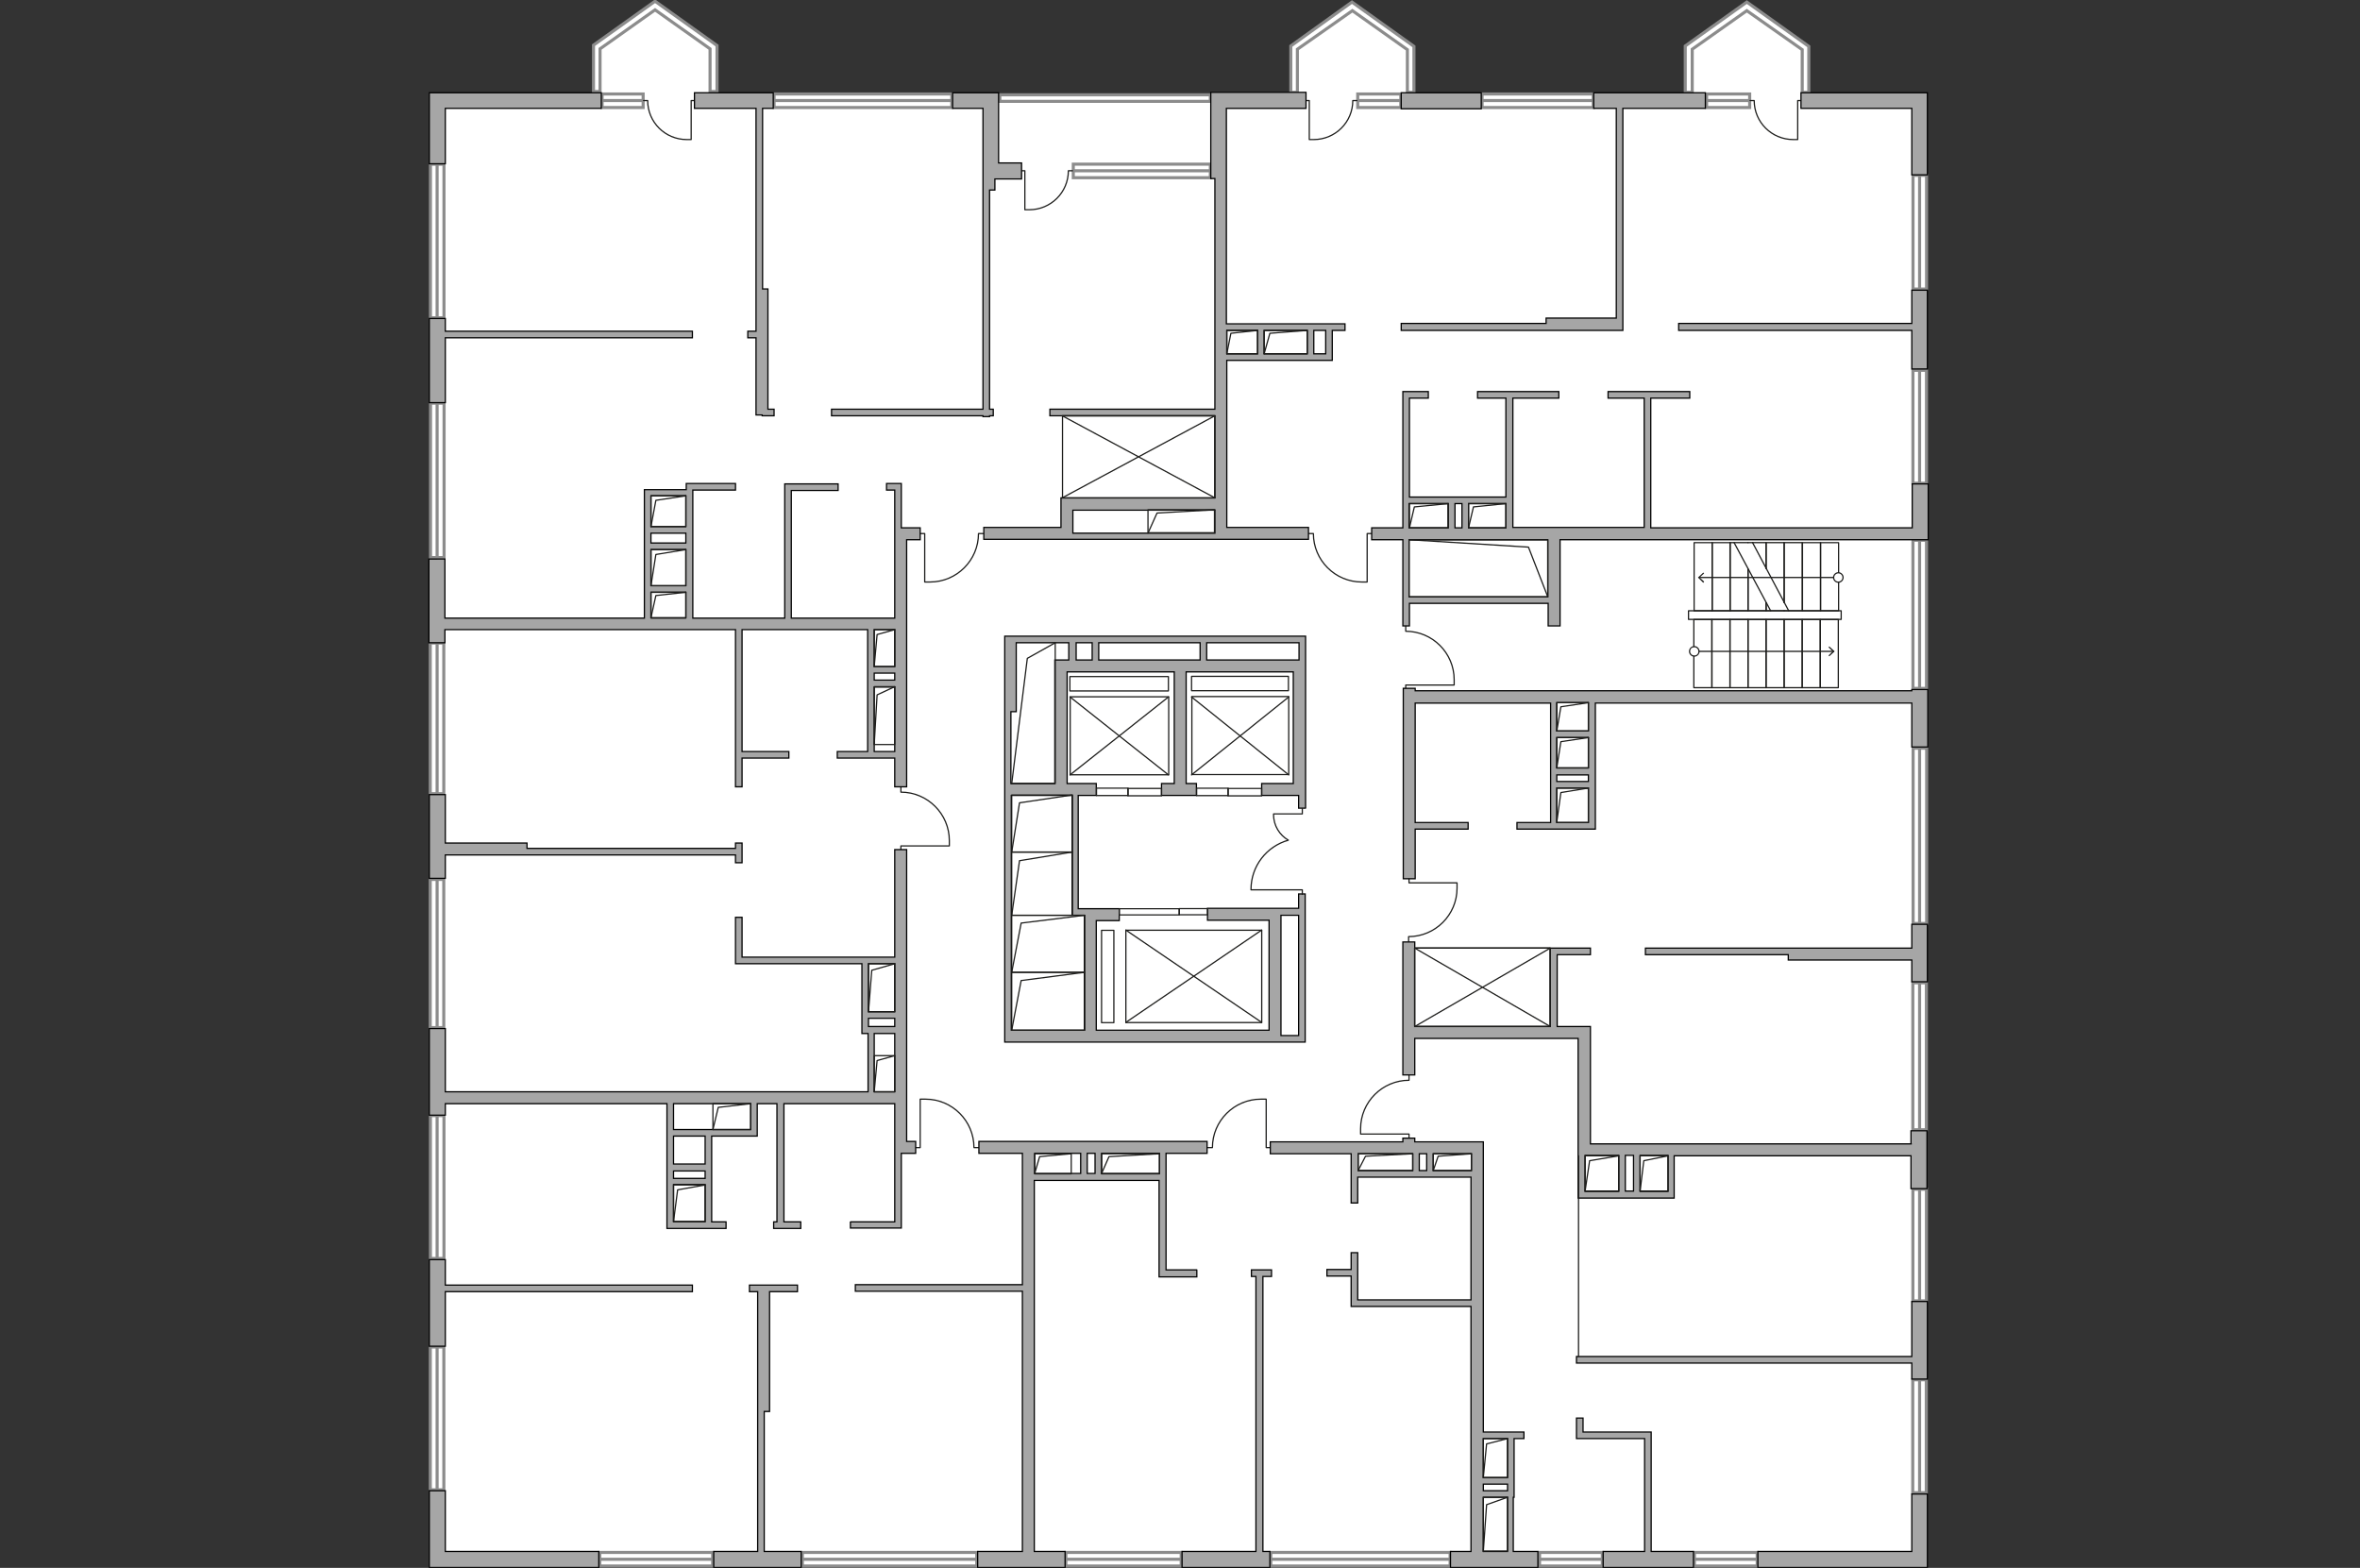 <?xml version="1.0" encoding="utf-8"?>
<!-- Generator: Adobe Illustrator 27.2.0, SVG Export Plug-In . SVG Version: 6.00 Build 0)  -->
<svg version="1.1" xmlns="http://www.w3.org/2000/svg" xmlns:xlink="http://www.w3.org/1999/xlink" x="0px" y="0px"
	 viewBox="0 0 575 382" style="enable-background:new 0 0 575 382;" xml:space="preserve">
<rect x="0" y="0" width="575" height="382" fill="#333333" stroke="none"/>
<style type="text/css">
	.st0{fill:#FFFFFF;}
	.st1{fill:#FFFFFF;stroke:#8C8C8C;stroke-width:0.75;stroke-linecap:round;stroke-miterlimit:10;}
	.st2{fill:none;stroke:#1D1D1B;stroke-width:0.3;stroke-linecap:round;stroke-linejoin:round;stroke-miterlimit:10;}
	.st3{fill:#A6A6A6;stroke:#000000;stroke-width:0.3;stroke-miterlimit:22.926;}
	.st4{fill:none;}
	.st5{fill:none;stroke:#1D1D1B;stroke-width:0.3;stroke-linecap:round;stroke-linejoin:round;}
	.st6{fill:#1D1D1B;}
</style>
<g id="bg">
	<rect x="106.5" y="24.7" class="st0" width="360.6" height="355.2"/>
	<polygon class="st0" points="145.2,25 145.4,11.5 159.6,1.3 173.7,11.7 173.9,29.2 	"/>
	<polygon class="st0" points="315.2,25 315.4,11.5 329.6,1.3 343.7,11.7 343.8,29.2 	"/>
	<polygon class="st0" points="411.3,25 411.5,11.5 425.7,1.3 439.8,11.7 440,29.2 	"/>
</g>
<g id="windows">
	<g>
		
			<rect x="87.8" y="57.1" transform="matrix(-1.977001e-07 1 -1 -1.977001e-07 165.274 -47.781)" class="st1" width="37.4" height="3.3"/>
		<line class="st1" x1="106.5" y1="40.1" x2="106.5" y2="77.4"/>
	</g>
	<g>
		
			<rect x="87.7" y="115.4" transform="matrix(-1.967374e-07 1 -1 -1.967374e-07 223.595 10.54)" class="st1" width="37.6" height="3.3"/>
		<line class="st1" x1="106.5" y1="98.3" x2="106.5" y2="135.8"/>
	</g>
	<g>
		
			<rect x="88.2" y="173.4" transform="matrix(-2.014792e-07 1 -1 -2.014792e-07 281.527 68.472)" class="st1" width="36.7" height="3.3"/>
		<line class="st1" x1="106.5" y1="156.7" x2="106.5" y2="193.3"/>
	</g>
	<g>
		
			<rect x="88.5" y="230.7" transform="matrix(-2.046957e-07 1 -1 -2.046957e-07 338.822 125.767)" class="st1" width="36.1" height="3.3"/>
		<line class="st1" x1="106.5" y1="214.2" x2="106.5" y2="250.3"/>
	</g>
	<g>
		
			<rect x="89.1" y="287.6" transform="matrix(-2.120419e-07 1 -1 -2.120419e-07 395.769 182.714)" class="st1" width="34.8" height="3.3"/>
		<line class="st1" x1="106.5" y1="271.8" x2="106.5" y2="306.7"/>
	</g>
	<g>
		
			<rect x="89.1" y="344" transform="matrix(-2.120419e-07 1 -1 -2.120419e-07 452.139 239.084)" class="st1" width="34.8" height="3.3"/>
		<line class="st1" x1="106.5" y1="328.2" x2="106.5" y2="363"/>
	</g>
	<g>
		
			<rect x="146.2" y="378.3" transform="matrix(-1 -2.691397e-07 2.691397e-07 -1 319.829 759.839)" class="st1" width="27.5" height="3.3"/>
		<line class="st1" x1="173.6" y1="379.9" x2="146.2" y2="379.9"/>
	</g>
	<g>
		
			<rect x="195.4" y="378.3" transform="matrix(-1 -1.737390e-07 1.737390e-07 -1 433.385 759.84)" class="st1" width="42.5" height="3.3"/>
		<line class="st1" x1="238" y1="379.9" x2="195.4" y2="379.9"/>
	</g>
	<g>
		
			<rect x="259.7" y="378.3" transform="matrix(-1 -2.625495e-07 2.625495e-07 -1 547.495 759.839)" class="st1" width="28.1" height="3.3"/>
		<line class="st1" x1="287.8" y1="379.9" x2="259.7" y2="379.9"/>
	</g>
	<g>
		
			<rect x="309.6" y="378.3" transform="matrix(-1 -1.690775e-07 1.690775e-07 -1 662.915 759.84)" class="st1" width="43.7" height="3.3"/>
		<line class="st1" x1="353.3" y1="379.9" x2="309.6" y2="379.9"/>
	</g>
	<g>
		
			<rect x="375.1" y="378.3" transform="matrix(-1 -4.825413e-07 4.825413e-07 -1 765.501 759.84)" class="st1" width="15.3" height="3.3"/>
		<line class="st1" x1="390.4" y1="379.9" x2="375.1" y2="379.9"/>
	</g>
	<g>
		
			<rect x="412.8" y="378.3" transform="matrix(-1 -4.825413e-07 4.825413e-07 -1 840.931 759.84)" class="st1" width="15.3" height="3.3"/>
		<line class="st1" x1="428.1" y1="379.9" x2="412.8" y2="379.9"/>
	</g>
	<g>
		
			<rect x="454" y="348.3" transform="matrix(4.508216e-07 -1 1 4.508216e-07 117.729 817.676)" class="st1" width="27.5" height="3.3"/>
		<line class="st1" x1="467.7" y1="363.7" x2="467.7" y2="336.2"/>
	</g>
	<g>
		
			<rect x="454.1" y="301.7" transform="matrix(4.560730e-07 -1 1 4.560730e-07 164.364 771.041)" class="st1" width="27.2" height="3.3"/>
		<line class="st1" x1="467.7" y1="316.9" x2="467.7" y2="289.8"/>
	</g>
	<g>
		
			<rect x="449.8" y="255.7" transform="matrix(3.464328e-07 -1 1 3.464328e-07 210.351 725.053)" class="st1" width="35.8" height="3.3"/>
		<line class="st1" x1="467.7" y1="275.2" x2="467.7" y2="239.5"/>
	</g>
	<g>
		
			<rect x="446.3" y="202" transform="matrix(2.900795e-07 -1 1 2.900795e-07 264.118 671.286)" class="st1" width="42.7" height="3.3"/>
		<line class="st1" x1="467.7" y1="224.9" x2="467.7" y2="182.2"/>
	</g>
	<g>
		
			<rect x="449.7" y="148.1" transform="matrix(3.432895e-07 -1 1 3.432895e-07 317.98 617.425)" class="st1" width="36.1" height="3.3"/>
		<line class="st1" x1="467.7" y1="167.8" x2="467.7" y2="131.7"/>
	</g>
	<g>
		
			<rect x="453.9" y="102.3" transform="matrix(4.499752e-07 -1 1 4.499752e-07 363.775 571.63)" class="st1" width="27.5" height="3.3"/>
		<line class="st1" x1="467.7" y1="117.7" x2="467.7" y2="90.2"/>
	</g>
	<g>
		
			<rect x="453.9" y="55" transform="matrix(4.480786e-07 -1 1 4.480786e-07 411.094 524.311)" class="st1" width="27.7" height="3.3"/>
		<line class="st1" x1="467.7" y1="70.4" x2="467.7" y2="42.8"/>
	</g>
	<g>
		<rect x="361.1" y="22.9" class="st1" width="27.1" height="3.3"/>
		<line class="st1" x1="361.1" y1="24.5" x2="388.1" y2="24.5"/>
	</g>
	<g>
		<rect x="330.8" y="22.9" class="st1" width="10.5" height="3.3"/>
		<line class="st1" x1="330.8" y1="24.5" x2="341.3" y2="24.5"/>
	</g>
	<g>
		<rect x="415.8" y="22.9" class="st1" width="10.5" height="3.3"/>
		<line class="st1" x1="415.8" y1="24.5" x2="426.3" y2="24.5"/>
	</g>
	<g>
		<rect x="261.5" y="40" class="st1" width="33.4" height="3.3"/>
		<line class="st1" x1="261.5" y1="41.6" x2="294.9" y2="41.6"/>
	</g>
	<g>
		<rect x="188.6" y="22.9" class="st1" width="43.3" height="3.3"/>
		<line class="st1" x1="188.6" y1="24.5" x2="231.9" y2="24.5"/>
	</g>
	<g>
		<rect x="146.7" y="22.9" class="st1" width="10" height="3.3"/>
		<line class="st1" x1="146.7" y1="24.5" x2="156.7" y2="24.5"/>
	</g>
	<g>
		<rect x="243.6" y="23.1" class="st1" width="51.3" height="1.6"/>
	</g>
	<polygon class="st1" points="342.9,12.1 342.9,22.5 344.5,22.5 344.5,11.3 329.4,0.5 314.5,11.2 314.5,22.5 316.1,22.5 316.1,12 
		329.5,2.6 	"/>
	<polygon class="st1" points="439.1,12.1 439.1,22.5 440.7,22.5 440.7,11.3 425.6,0.5 410.6,11.2 410.6,22.5 412.3,22.5 412.3,12 
		425.6,2.6 	"/>
	<polygon class="st1" points="173,11.9 173,22.3 174.7,22.3 174.7,11.1 159.6,0.3 144.6,11 144.6,22.3 146.2,22.3 146.2,11.9 
		159.6,2.4 	"/>
</g>
<g id="plan">
	<path class="st2" d="M223.2,279.6h1v-11.8h1.3c6.5,0,11.8,5.3,11.8,11.8l0,0h1.2"/>
	<path class="st2" d="M343.3,277.3v-1h-11.8v-1.3c0-6.5,5.3-11.8,11.8-11.8l0,0v-1.2"/>
	<path class="st2" d="M343.3,214.1v1H355v1.3c0,6.5-5.3,11.8-11.8,11.8h0v1.2"/>
	<path class="st2" d="M334.1,130h-1v11.8h-1.3c-6.5,0-11.8-5.3-11.8-11.8v0h-1.2"/>
	<path class="st2" d="M224.3,130h1v11.8h1.3c6.5,0,11.8-5.3,11.8-11.8v0h1.2"/>
	<path class="st2" d="M219.5,207.1v-1l11.8,0v-1.3c0-6.5-5.3-11.8-11.8-11.8h0v-1.2"/>
	<path class="st2" d="M342.5,167.9v-1h11.8v-1.3c0-6.5-5.3-11.8-11.8-11.8l0,0v-1.2"/>
	<path class="st2" d="M309.5,279.6h-1v-11.8h-1.3c-6.5,0-11.8,5.3-11.8,11.8l0,0h-1.2"/>
	<path class="st2" d="M169.2,24.5h-0.8l0,9.5h-1.1c-5.2,0-9.5-4.2-9.5-9.5v0h-1"/>
	<path class="st2" d="M248.9,41.6h0.8v9.5l1.1,0c5.2,0,9.5-4.2,9.5-9.5v0h1"/>
	<path class="st2" d="M318.2,24.5h0.8l0,9.5h1.1c5.2,0,9.5-4.2,9.5-9.5v0h1"/>
	<path class="st2" d="M438.8,24.5H438V34h-1.1c-5.2,0-9.5-4.2-9.5-9.5v0h-1"/>
	<g>
		<polygon class="st3" points="469.2,22.6 465.8,22.6 438.8,22.6 438.8,26.4 465.8,26.4 465.8,42.6 469.6,42.6 469.6,22.6 		"/>
		<polygon class="st3" points="465.8,78.8 409,78.8 409,80.5 465.8,80.5 465.8,89.9 469.6,89.9 469.6,70.7 465.8,70.7 		"/>
		<path class="st3" d="M465.8,128.6h-63.6V97h9.5v-1.6h-9.5h-1.6h-8.8V97h8.8v31.5h-32V97h11.2v-1.6h-11.2h-1.6H360V97h6.9v24.1
			h-9.1h-1.6h-1.7h-1.6h-9.5V97h4.6v-1.6h-4.6h-0.8h-0.8v33.2h-7.6v2.9h7.6v21h1.6V147h33.8v5.5h2.9v-21h85.8h1.6h2.3v-13.6h-3.9
			V128.6z M366.9,122.7v5.9h-9.1v-5.9H366.9z M356.2,122.7v5.9h-1.7v-5.9H356.2z M343.3,122.7h9.5v5.9h-9.5V122.7z M377.1,145.4
			h-33.8v-13.9h33.8V145.4z"/>
		<path class="st3" d="M465.8,168.3h-121v-0.6h-2.9v0.6v2.9v42.9h2.9V202h12.9v-1.6h-12.9v-29.1h33v29.1h-8.2v1.6h8.2h1.2h0.2h0.2
			h7.7h1.6v-1.6V192v-1.6v-1.6v-1.6v-7.4v-1.6v-6.9h77.1V182h3.9V168h-3.9V168.3z M387,200.4h-7.7V192h7.7V200.4z M387,190.4h-7.7
			v-1.6h7.7V190.4z M387,187.1h-7.7v-7.4h7.7V187.1z M387,178.1h-7.7v-6.9h7.7V178.1z"/>
		<polygon class="st3" points="465.8,231 436.7,231 435.7,231 400.9,231 400.9,232.6 435.7,232.6 435.7,233.9 465.8,233.9 
			465.8,239.2 469.6,239.2 469.6,225.2 465.8,225.2 		"/>
		<path class="st3" d="M465.8,278.7h-78.3V253v-2.9h-2.9h-5.2v-17.5h8.1V231h-9.8v0.3v1.3v17.5h-33v-20.6h-2.9v20.6v2.9v8.9h2.9V253
			h39.8v28v0.6v10.3h1h0.6h8.2h1.6h2h1.6h6.8h1.3h0.3v-10.3h57.7v8h3.9v-14.1h-3.9V278.7z M386.2,290.2v-8.7h1.3h6.9v8.7H386.2z
			 M396,290.2v-8.7h2v8.7H396z M406.4,290.2h-6.8v-8.7h6.8V290.2z"/>
		<polygon class="st3" points="465.8,330.5 384.1,330.5 384.1,332.1 465.8,332.1 465.8,336 469.6,336 469.6,317.1 465.8,317.1 		"/>
		<polygon class="st3" points="465.8,378 428.3,378 428.3,381.9 465.8,381.9 467.7,381.9 469.6,381.9 469.6,364 465.8,364 		"/>
		<rect x="341.4" y="22.6" class="st3" width="19.5" height="3.9"/>
		<polygon class="st3" points="108.5,26.4 146.5,26.4 146.5,22.6 108.5,22.6 104.6,22.6 104.6,26.4 104.6,39.9 108.5,39.9 		"/>
		<polygon class="st3" points="108.5,82.3 168.7,82.3 168.7,80.7 108.5,80.7 108.5,77.6 104.6,77.6 104.6,98.1 108.5,98.1 		"/>
		<path class="st3" d="M108.5,153.4h70.7v38.3h1.6v-7h11.4v-1.6h-11.4v-29.7h30.6v29.7h-7.4v1.6h14v7h2.9v-60.2h3.3v-2.9h-4.6v-9.2
			v-1.6H218h-2v1.6h2v9.2v2v0.1v0.9v19h-25.2v-31.1h11.4v-1.6h-11.4H192h-0.8v32.7h-22.4v-6.2v-1.6v-8.8v-1.6v-2.4v-1.6v-7.5v-1.5
			h10.4v-1.6h-10.4H168h-0.8v1.5h-8.5h-1.1H157v31.3h-48.6v-14.4h-3.9v20.4h3.9V153.4z M213,164h5v1.7h-5V164z M213,183.1v-15.7h5
			v15.7H213z M218,162.4h-5v-9h5V162.4z M167.1,142.7h-8.5v-8.8h8.5V142.7z M167.1,132.3h-8.5v-2.4h8.5V132.3z M167.1,120.8v7.5
			h-8.5v-7.5H167.1z M158.6,144.3h8.5v6.2h-8.5V144.3z"/>
		<polygon class="st3" points="108.5,208.3 127.9,208.3 128.4,208.3 179.2,208.3 179.2,210.2 180.8,210.2 180.8,205.4 179.2,205.4 
			179.2,206.7 128.4,206.7 128.4,205.4 108.5,205.4 108.5,193.6 104.6,193.6 104.6,214 108.5,214 		"/>
		<polygon class="st3" points="108.5,306.9 104.6,306.9 104.6,328 108.5,328 108.5,314.7 168.7,314.7 168.7,313.1 108.5,313.1 		"/>
		<polygon class="st3" points="108.5,363.2 104.6,363.2 104.6,378 104.6,381.9 108.5,381.9 145.9,381.9 145.9,378 108.5,378 		"/>
		<path class="st3" d="M296,121.3h-34.6h-2.9v2.9v4.3h-18.8v2.9h18.8h0.8h2.1H296h0.5h2.4h19.9v-2.9h-19.9V87.8h25.7V87v-0.8v-5.7
			h3.1v-1.6H308h-2.9h-6.3V43.6V42V26.4h19.4v-3.9h-19.4H295v3.9v17.1h1v56.2h-40.2v1.6H296V121.3z M296,129.9h-34.6v-1.3v-4.3H296
			v4.3V129.9z M323,86.2h-2.9v-5.7h2.9V86.2z M318.5,80.5v5.7H308v-5.7H318.5z M305.1,80.5h1.3v5.7h-7.5v-5.7H305.1z"/>
		<path class="st3" d="M318.1,197v-3.1v-4.7v-25.7v-2.7v-4.2v-0.9V155h-70.4h-0.9h-2v15.9v2.6v17.5v2.9V251v1v1.9h65.6h1.7h4.3h1.1
			h0.5v-36.1h-1.6v3.5h-4.3H311h-0.6h-1.2h-15v2.9h15V251h-42.1v-26.7h5.6v-2.9h-3h-2.7h-2.9h-1.4v-27.6h4.4v-2.9H260v-27.2h26.1
			v27.2H283v2.9h3.1h2.9h2.5v-2.9H289v-27.2h26.1v27.2h-7.7v2.9h7.7h0.5h0.8v3.1H318.1z M266.1,156.6v4.2h-3.9v-4.2H266.1z
			 M312.1,223h4.3v29.3h-4.3V251V223z M261.2,193.8V223h0.8h0.8h1.4v1.3V251h-17.8v-57.2h10.7h2.9H261.2z M258.8,160.8h-1.8v30.1
			h-10.7v-17.5h1.3v-16.8h12.8v4.2H260H258.8z M286.1,160.8h-18.4v-4.2h24.7v4.2H289H286.1z M315.2,160.8H294v-4.2h22.5v4.2h-0.8
			H315.2z"/>
		<polygon class="st3" points="239.5,101.5 241.1,101.5 241.1,101.3 242,101.3 242,99.7 241.1,99.7 241.1,46.3 242.4,46.3 
			242.4,43.6 243.3,43.6 248.9,43.6 248.9,39.7 243.3,39.7 243.3,22.6 242.7,22.6 239.5,22.6 232.1,22.6 232.1,26.4 239.5,26.4 
			239.5,42.3 239.5,43.6 239.5,45.6 239.5,46.3 239.5,99.7 202.6,99.7 202.6,101.3 239.5,101.3 		"/>
		<polygon class="st3" points="381.4,80.5 395.4,80.5 395.4,78.7 395.4,77.5 395.4,26.4 415.5,26.4 415.5,22.6 388.3,22.6 
			388.3,26.4 393.8,26.4 393.8,77.5 376.7,77.5 376.7,78.8 341.4,78.8 341.4,80.5 376.7,80.5 		"/>
		<polygon class="st3" points="184.2,70.4 184.2,71.5 184.2,80.7 182.2,80.7 182.2,82.3 184.2,82.3 184.2,101.1 185.7,101.1 
			185.7,101.3 188.6,101.3 188.6,99.7 187.1,99.7 187.1,70.4 185.8,70.4 185.8,26.4 188.4,26.4 188.4,22.6 169.2,22.6 169.2,26.4 
			184.2,26.4 		"/>
		<polygon class="st3" points="186.2,343.9 187.5,343.9 187.5,314.7 194.3,314.7 194.3,313.1 182.6,313.1 182.6,314.7 184.6,314.7 
			184.6,343.5 184.6,343.9 184.6,378 173.9,378 173.9,381.9 195.2,381.9 195.2,378 186.2,378 		"/>
		<path class="st3" d="M207.2,297.6v1.6H218h1.3h0.3v-18.2h1.3h2.2v-2.9h-2.2v-71.1H218v26.2h-37.2v-9.7h-1.6v9.7v0.8v0.8H210v11.7
			v1.6v2v0.2v1.5h1.5V266H108.5v-15.4h-3.9v21.1h3.9v-2.8h54v30.4h0.8h0.8h12.8v-1.6h-3.5v-20.9h9.5h1.6v-1.6v-6.3h4.8v28.8h-0.8
			v1.6h0.8h1.6h4.2v-1.6H191v-28.8h27v12.2h0v16.6H207.2z M211.6,234.8h6.4v11.7h-6.4V234.8z M211.6,248.1h6.4v2h-6.4V248.1z
			 M171.8,287.1h-7.7v-1.8h7.7V287.1z M164.1,297.6v-9h7.7v9H164.1z M171.8,283.6h-7.7v-6.8h7.7V283.6z M182.9,275.2h-18.8v-6.3
			h18.8V275.2z M213,266v-14.2h5V266H213z"/>
		<path class="st3" d="M291.7,309.4h-7.6v-28.4h10v-2.9h-42.1h-2.9h-10.6v2.9h10.6v32h-40.7v1.6h40.7V378h-10.9v3.9h21.3V378h-7.5
			v-90.4h11.2h1.6h1.9h1.6h14.1v21.9v1.6h1.6h7.6V309.4z M252.1,285.9v-4.9h11.2v4.9H252.1z M264.9,285.9v-4.9h1.9v4.9H264.9z
			 M268.4,285.9v-4.9h14.1v4.9H268.4z"/>
		<polygon class="st3" points="306,309.4 304.9,309.4 304.9,311 306,311 306,378 288,378 288,381.9 309.4,381.9 309.4,378 
			307.7,378 307.7,311 309.8,311 309.8,309.4 307.7,309.4 		"/>
		<path class="st3" d="M368.9,364.8v-1.6v-1.6V360v-9.5h2.4v-1.6h-9.9v-67.8v-2.9h-2.9h-13.8v-0.9h-2.9v0.9h-32.3v2.9h19.7v12h1.6
			v-6.3h13.3h1.6h1.8h1.6h9.3v29.9h-27.6v-11.5h-1.6v4.1h-5.9v1.6h5.9v7.4h1h0.6h27.6V378h-5v3.9h21.3V378h-6V364.8z M367.3,363.2
			h-5.9v-1.6h5.9V363.2z M367.3,350.5v9.5h-5.9v-9.5H367.3z M330.9,285.2v-4.1h10.9h2.4v4.1H330.9z M345.8,285.2v-4.1h1.8v4.1H345.8
			z M349.2,285.2v-4.1h9.3v4.1H349.2z M361.4,364.8h5.9V378h-5.9V364.8z"/>
		<polygon class="st3" points="402.3,350.5 402.3,348.9 400.7,348.9 385.7,348.9 385.7,345.5 384.1,345.5 384.1,348.9 384.1,349.7 
			384.1,350.5 400.7,350.5 400.7,378 390.6,378 390.6,381.9 412.6,381.9 412.6,378 402.3,378 		"/>
	</g>
	<path class="st2" d="M317.3,197v1.3h-7v0.2c0,2.7,1.5,5,3.6,6.2l0,0c-5.3,1.5-9.1,6.3-9.1,12v0.1h12.5v1.1"/>
	<g>
		
			<rect x="278.1" y="188.9" transform="matrix(-1.836970e-16 1 -1 -1.836970e-16 471.894 -86.007)" class="st2" width="1.8" height="8.2"/>
		
			<rect x="270.1" y="189.1" transform="matrix(-1.836970e-16 1 -1 -1.836970e-16 463.956 -78.07)" class="st2" width="1.8" height="7.7"/>
	</g>
	<g>
		
			<rect x="302.5" y="188.9" transform="matrix(-1.836970e-16 1 -1 -1.836970e-16 496.284 -110.398)" class="st2" width="1.8" height="8.2"/>
		
			<rect x="294.5" y="189.1" transform="matrix(-1.836970e-16 1 -1 -1.836970e-16 488.347 -102.46)" class="st2" width="1.8" height="7.7"/>
	</g>
	<g>
		
			<rect x="290" y="218.7" transform="matrix(-1.836970e-16 1 -1 -1.836970e-16 512.927 -68.623)" class="st2" width="1.5" height="6.9"/>
		
			<rect x="279.3" y="214.9" transform="matrix(-1.836970e-16 1 -1 -1.836970e-16 502.196 -57.892)" class="st2" width="1.5" height="14.6"/>
	</g>
	<g>
		<g>
			
				<rect x="279.6" y="221.3" transform="matrix(-1.836970e-16 1 -1 -1.836970e-16 528.711 -52.962)" class="st2" width="22.5" height="33.1"/>
			<line class="st2" x1="307.4" y1="226.6" x2="274.3" y2="249.1"/>
			<line class="st2" x1="307.4" y1="249.1" x2="274.3" y2="226.6"/>
		</g>
		
			<rect x="258.7" y="236.4" transform="matrix(-1.836970e-16 1 -1 -1.836970e-16 507.787 -32.038)" class="st2" width="22.5" height="3"/>
		
			<rect x="274.8" y="216.6" transform="matrix(-1.836970e-16 1 -1 -1.836970e-16 525.836 -50.3)" class="st4" width="26.5" height="42.3"/>
	</g>
	<g>
		<g>
			
				<rect x="263.2" y="167.3" transform="matrix(6.123234e-17 -1 1 6.123234e-17 93.448 451.969)" class="st2" width="19" height="24"/>
			<line class="st2" x1="260.7" y1="188.8" x2="284.7" y2="169.8"/>
			<line class="st2" x1="260.7" y1="169.8" x2="284.7" y2="188.8"/>
		</g>
		
			<rect x="270.9" y="154.5" transform="matrix(6.123234e-17 -1 1 6.123234e-17 106.174 439.243)" class="st2" width="3.5" height="24"/>
		
			<rect x="259.2" y="164.2" transform="matrix(6.123234e-17 -1 1 6.123234e-17 95.379 450.128)" class="st4" width="27.1" height="26.3"/>
	</g>
	<g>
		<g>
			
				<rect x="292.7" y="167.5" transform="matrix(6.123234e-17 -1 1 6.123234e-17 122.891 481.412)" class="st2" width="19" height="23.6"/>
			<line class="st2" x1="290.3" y1="188.8" x2="314" y2="169.8"/>
			<line class="st2" x1="290.3" y1="169.8" x2="314" y2="188.8"/>
		</g>
		
			<rect x="300.4" y="154.7" transform="matrix(6.123234e-17 -1 1 6.123234e-17 135.617 468.686)" class="st2" width="3.5" height="23.6"/>
		
			<rect x="288.7" y="164.4" transform="matrix(6.123234e-17 -1 1 6.123234e-17 124.821 479.57)" class="st4" width="27.1" height="25.9"/>
	</g>
	<g>
		<polyline class="st2" points="246.5,190.9 250.3,160.4 257.1,156.6 		"/>
		<polyline class="st2" points="246.5,190.9 257.1,190.9 257.1,156.6 		"/>
	</g>
	<g>
		<polyline class="st2" points="246.5,207.6 248.4,195.6 261.2,193.7 		"/>
		<rect x="246.5" y="193.7" class="st2" width="14.8" height="13.9"/>
	</g>
	<g>
		<polyline class="st2" points="246.5,223 248.4,209.7 261.2,207.6 		"/>
		<rect x="246.5" y="207.6" class="st2" width="14.8" height="15.4"/>
	</g>
	<g>
		<polyline class="st2" points="246.5,236.9 248.8,224.9 264.2,223 		"/>
		<rect x="246.5" y="223" class="st2" width="17.8" height="13.9"/>
	</g>
	<g>
		<polyline class="st2" points="246.5,251 248.8,238.9 264.2,236.9 		"/>
		<rect x="246.5" y="236.9" class="st2" width="17.8" height="14.1"/>
	</g>
	<g>
		<polyline class="st2" points="213,266 213.7,258.4 218,257.2 		"/>
		<rect x="213" y="257.2" class="st2" width="5" height="8.8"/>
	</g>
	<g>
		<polyline class="st2" points="211.6,246.5 212.4,236.4 218,234.8 		"/>
		<rect x="211.6" y="234.8" class="st2" width="6.4" height="11.7"/>
	</g>
	<g>
		<polyline class="st2" points="213,162.4 213.7,154.6 218,153.4 		"/>
		<rect x="213" y="153.4" class="st2" width="5" height="9"/>
	</g>
	<g>
		<polyline class="st2" points="213,181.4 213.7,169.3 218,167.3 		"/>
		<rect x="213" y="167.3" class="st2" width="5" height="14.1"/>
	</g>
	<g>
		<polyline class="st2" points="158.6,150.5 159.8,145.1 167.1,144.3 		"/>
		<rect x="158.6" y="144.3" class="st2" width="8.5" height="6.3"/>
	</g>
	<g>
		<polyline class="st2" points="158.6,142.7 159.8,135.1 167.1,133.9 		"/>
		<rect x="158.6" y="133.9" class="st2" width="8.5" height="8.8"/>
	</g>
	<g>
		<polyline class="st2" points="158.6,128.3 159.8,121.9 167.1,120.8 		"/>
		<rect x="158.6" y="120.8" class="st2" width="8.5" height="7.5"/>
	</g>
	<g>
		<polyline class="st2" points="279.7,129.9 281.9,125 296,124.2 		"/>
		<rect x="279.7" y="124.2" class="st2" width="16.2" height="5.6"/>
	</g>
	<g>
		<polyline class="st2" points="298.9,86.2 299.9,81.2 306.4,80.5 		"/>
		<rect x="298.9" y="80.5" class="st2" width="7.5" height="5.7"/>
	</g>
	<g>
		<polyline class="st2" points="308,86.2 309.4,81.2 318.5,80.5 		"/>
		<rect x="308" y="80.5" class="st2" width="10.5" height="5.7"/>
	</g>
	<g>
		<polyline class="st2" points="357.8,128.6 359,123.5 366.9,122.7 		"/>
		<rect x="357.8" y="122.7" class="st2" width="9.1" height="5.9"/>
	</g>
	<g>
		<polyline class="st2" points="343.4,128.6 344.6,123.5 352.9,122.7 		"/>
		<rect x="343.4" y="122.7" class="st2" width="9.5" height="5.9"/>
	</g>
	<g>
		<polyline class="st2" points="343.3,131.5 372.4,133.3 377.1,145.4 		"/>
		
			<rect x="353.3" y="121.5" transform="matrix(1.084368e-06 1 -1 1.084368e-06 498.61 -221.767)" class="st2" width="13.9" height="33.8"/>
	</g>
	<g>
		<polyline class="st2" points="379.3,178.1 380.3,172.2 387,171.2 		"/>
		<rect x="379.3" y="171.2" class="st2" width="7.7" height="6.9"/>
	</g>
	<g>
		<polyline class="st2" points="379.3,187.1 380.3,180.7 387,179.7 		"/>
		<rect x="379.3" y="179.7" class="st2" width="7.7" height="7.4"/>
	</g>
	<g>
		<polyline class="st2" points="379.3,200.3 380.3,193.1 387,192 		"/>
		<rect x="379.3" y="192" class="st2" width="7.7" height="8.4"/>
	</g>
	<g>
		<polyline class="st2" points="399.6,290.2 400.5,282.8 406.4,281.6 		"/>
		<rect x="399.6" y="281.6" class="st2" width="6.8" height="8.7"/>
	</g>
	<g>
		<polyline class="st2" points="386.2,290.2 387.3,282.8 394.4,281.6 		"/>
		<rect x="386.2" y="281.6" class="st2" width="8.2" height="8.7"/>
	</g>
	<g>
		<polyline class="st2" points="361.4,378 362.2,366.6 367.3,364.8 		"/>
		<rect x="361.4" y="364.8" class="st2" width="5.9" height="13.1"/>
	</g>
	<g>
		<polyline class="st2" points="361.4,360 362.2,351.8 367.3,350.5 		"/>
		<rect x="361.4" y="350.5" class="st2" width="5.9" height="9.5"/>
	</g>
	<g>
		<polyline class="st2" points="349.2,285.2 350.4,281.7 358.5,281.1 		"/>
		<rect x="349.2" y="281.1" class="st2" width="9.3" height="4.1"/>
	</g>
	<g>
		<polyline class="st2" points="330.9,285.2 332.7,281.7 344.2,281.1 		"/>
		<rect x="330.9" y="281.1" class="st2" width="13.3" height="4.1"/>
	</g>
	<g>
		<polyline class="st2" points="252.1,285.9 253.3,281.8 260.9,281.1 		"/>
		<rect x="252.1" y="281.1" class="st2" width="8.9" height="4.9"/>
	</g>
	<g>
		<polyline class="st2" points="268.4,285.9 270.2,281.8 282.5,281.1 		"/>
		<rect x="268.4" y="281.1" class="st2" width="14.1" height="4.9"/>
	</g>
	<g>
		<polyline class="st2" points="173.7,275.2 175,269.8 182.9,268.9 		"/>
		<rect x="173.7" y="268.9" class="st2" width="9.2" height="6.3"/>
	</g>
	<g>
		<polyline class="st2" points="164.1,297.6 165.1,289.9 171.8,288.7 		"/>
		<rect x="164.1" y="288.7" class="st2" width="7.7" height="9"/>
	</g>
	<g>
		
			<rect x="437.4" y="157.1" transform="matrix(-1.836970e-16 1 -1 -1.836970e-16 604.994 -286.455)" class="st2" width="16.6" height="4.4"/>
		
			<rect x="433" y="157.1" transform="matrix(-1.836970e-16 1 -1 -1.836970e-16 600.594 -282.055)" class="st2" width="16.6" height="4.4"/>
		
			<rect x="428.6" y="157.1" transform="matrix(-1.836970e-16 1 -1 -1.836970e-16 596.194 -277.656)" class="st2" width="16.6" height="4.4"/>
		
			<rect x="437.4" y="138.3" transform="matrix(-1.836970e-16 1 -1 -1.836970e-16 586.263 -305.187)" class="st2" width="16.6" height="4.4"/>
		
			<rect x="433" y="138.3" transform="matrix(-1.836970e-16 1 -1 -1.836970e-16 581.863 -300.787)" class="st2" width="16.6" height="4.4"/>
		<polyline class="st2" points="434.7,146.8 434.7,132.2 439.1,132.2 439.1,148.8 434.7,148.8 		"/>
		<polyline class="st2" points="434.7,148.8 430.3,148.8 430.3,146.9 		"/>
		<polyline class="st2" points="430.3,138.5 430.3,132.2 434.7,132.2 434.7,146.8 		"/>
		<polyline class="st2" points="425.9,132.2 430.3,132.2 430.3,138.5 		"/>
		<polyline class="st2" points="430.3,146.9 430.3,148.8 425.9,148.8 425.9,138.7 		"/>
		
			<rect x="424.2" y="157.1" transform="matrix(-1.836970e-16 1 -1 -1.836970e-16 591.794 -273.255)" class="st2" width="16.6" height="4.4"/>
		
			<rect x="419.8" y="157.1" transform="matrix(-1.836970e-16 1 -1 -1.836970e-16 587.394 -268.856)" class="st2" width="16.6" height="4.4"/>
		
			<rect x="415.4" y="157.1" transform="matrix(-1.836970e-16 1 -1 -1.836970e-16 582.994 -264.455)" class="st2" width="16.6" height="4.4"/>
		
			<rect x="411" y="157.1" transform="matrix(-1.836970e-16 1 -1 -1.836970e-16 578.594 -260.055)" class="st2" width="16.6" height="4.4"/>
		
			<rect x="406.6" y="157.1" transform="matrix(-1.836970e-16 1 -1 -1.836970e-16 574.194 -255.655)" class="st2" width="16.6" height="4.4"/>
		<polyline class="st2" points="425.9,138.7 425.9,148.8 421.5,148.8 421.5,132.2 425.9,132.2 		"/>
		
			<rect x="411" y="138.3" transform="matrix(-1.836970e-16 1 -1 -1.836970e-16 559.863 -278.787)" class="st2" width="16.6" height="4.4"/>
		
			<rect x="406.6" y="138.3" transform="matrix(-1.836970e-16 1 -1 -1.836970e-16 555.463 -274.387)" class="st2" width="16.6" height="4.4"/>
		<line class="st2" x1="427" y1="132.2" x2="435.8" y2="148.8"/>
		<line class="st2" x1="422.5" y1="132.2" x2="431.4" y2="148.8"/>
		<g>
			<g>
				<line class="st5" x1="412.8" y1="158.7" x2="446.7" y2="158.7"/>
				<g>
					<g>
						<circle class="st0" cx="412.8" cy="158.7" r="1.1"/>
						<path class="st6" d="M412.8,160c0.7,0,1.3-0.6,1.3-1.3s-0.6-1.3-1.3-1.3c-0.7,0-1.3,0.6-1.3,1.3S412.1,160,412.8,160
							C413.5,160,412.1,160,412.8,160z M412.8,157.7c0.5,0,1,0.4,1,1s-0.4,1-1,1c-0.5,0-1-0.4-1-1S412.2,157.7,412.8,157.7
							C413.3,157.7,412.2,157.7,412.8,157.7z"/>
					</g>
				</g>
				<g>
					<polygon class="st6" points="445.7,159.9 445.5,159.7 446.5,158.7 445.5,157.7 445.7,157.5 447,158.7 					"/>
				</g>
			</g>
		</g>
		<g>
			<g>
				<line class="st5" x1="414" y1="140.7" x2="447.9" y2="140.7"/>
				<g>
					<polygon class="st6" points="415,142 415.2,141.7 414.1,140.7 415.2,139.7 415,139.5 413.7,140.7 					"/>
				</g>
				<g>
					<g>
						<circle class="st0" cx="447.9" cy="140.7" r="1.1"/>
						<path class="st6" d="M447.9,142c-0.7,0-1.3-0.6-1.3-1.3s0.6-1.3,1.3-1.3c0.7,0,1.3,0.6,1.3,1.3S448.6,142,447.9,142
							C447.2,142,448.6,142,447.9,142z M447.9,139.7c-0.5,0-1,0.4-1,1c0,0.5,0.4,1,1,1c0.5,0,1-0.4,1-1
							C448.9,140.2,448.5,139.7,447.9,139.7C447.4,139.7,448.5,139.7,447.9,139.7z"/>
					</g>
				</g>
			</g>
		</g>
		
			<rect x="428.9" y="131.3" transform="matrix(-1.836970e-16 1 -1 -1.836970e-16 579.894 -280.087)" class="st2" width="2.1" height="37.2"/>
	</g>
	<line class="st2" x1="384.6" y1="281.6" x2="384.6" y2="330.5"/>
	<g>
		
			<rect x="267.4" y="92.8" transform="matrix(8.064844e-11 -1 1 8.064844e-11 166.074 388.727)" class="st2" width="20" height="37.1"/>
		<polyline class="st2" points="296,121.3 258.8,101.3 296,101.3 258.8,121.3 		"/>
	</g>
	<g>
		
			<rect x="351.7" y="224" transform="matrix(7.499607e-11 -1 1 7.499607e-11 120.656 601.77)" class="st2" width="19.1" height="33"/>
		<polyline class="st2" points="377.7,250.1 344.7,231 377.7,231 344.7,250.1 		"/>
	</g>
</g>
</svg>
